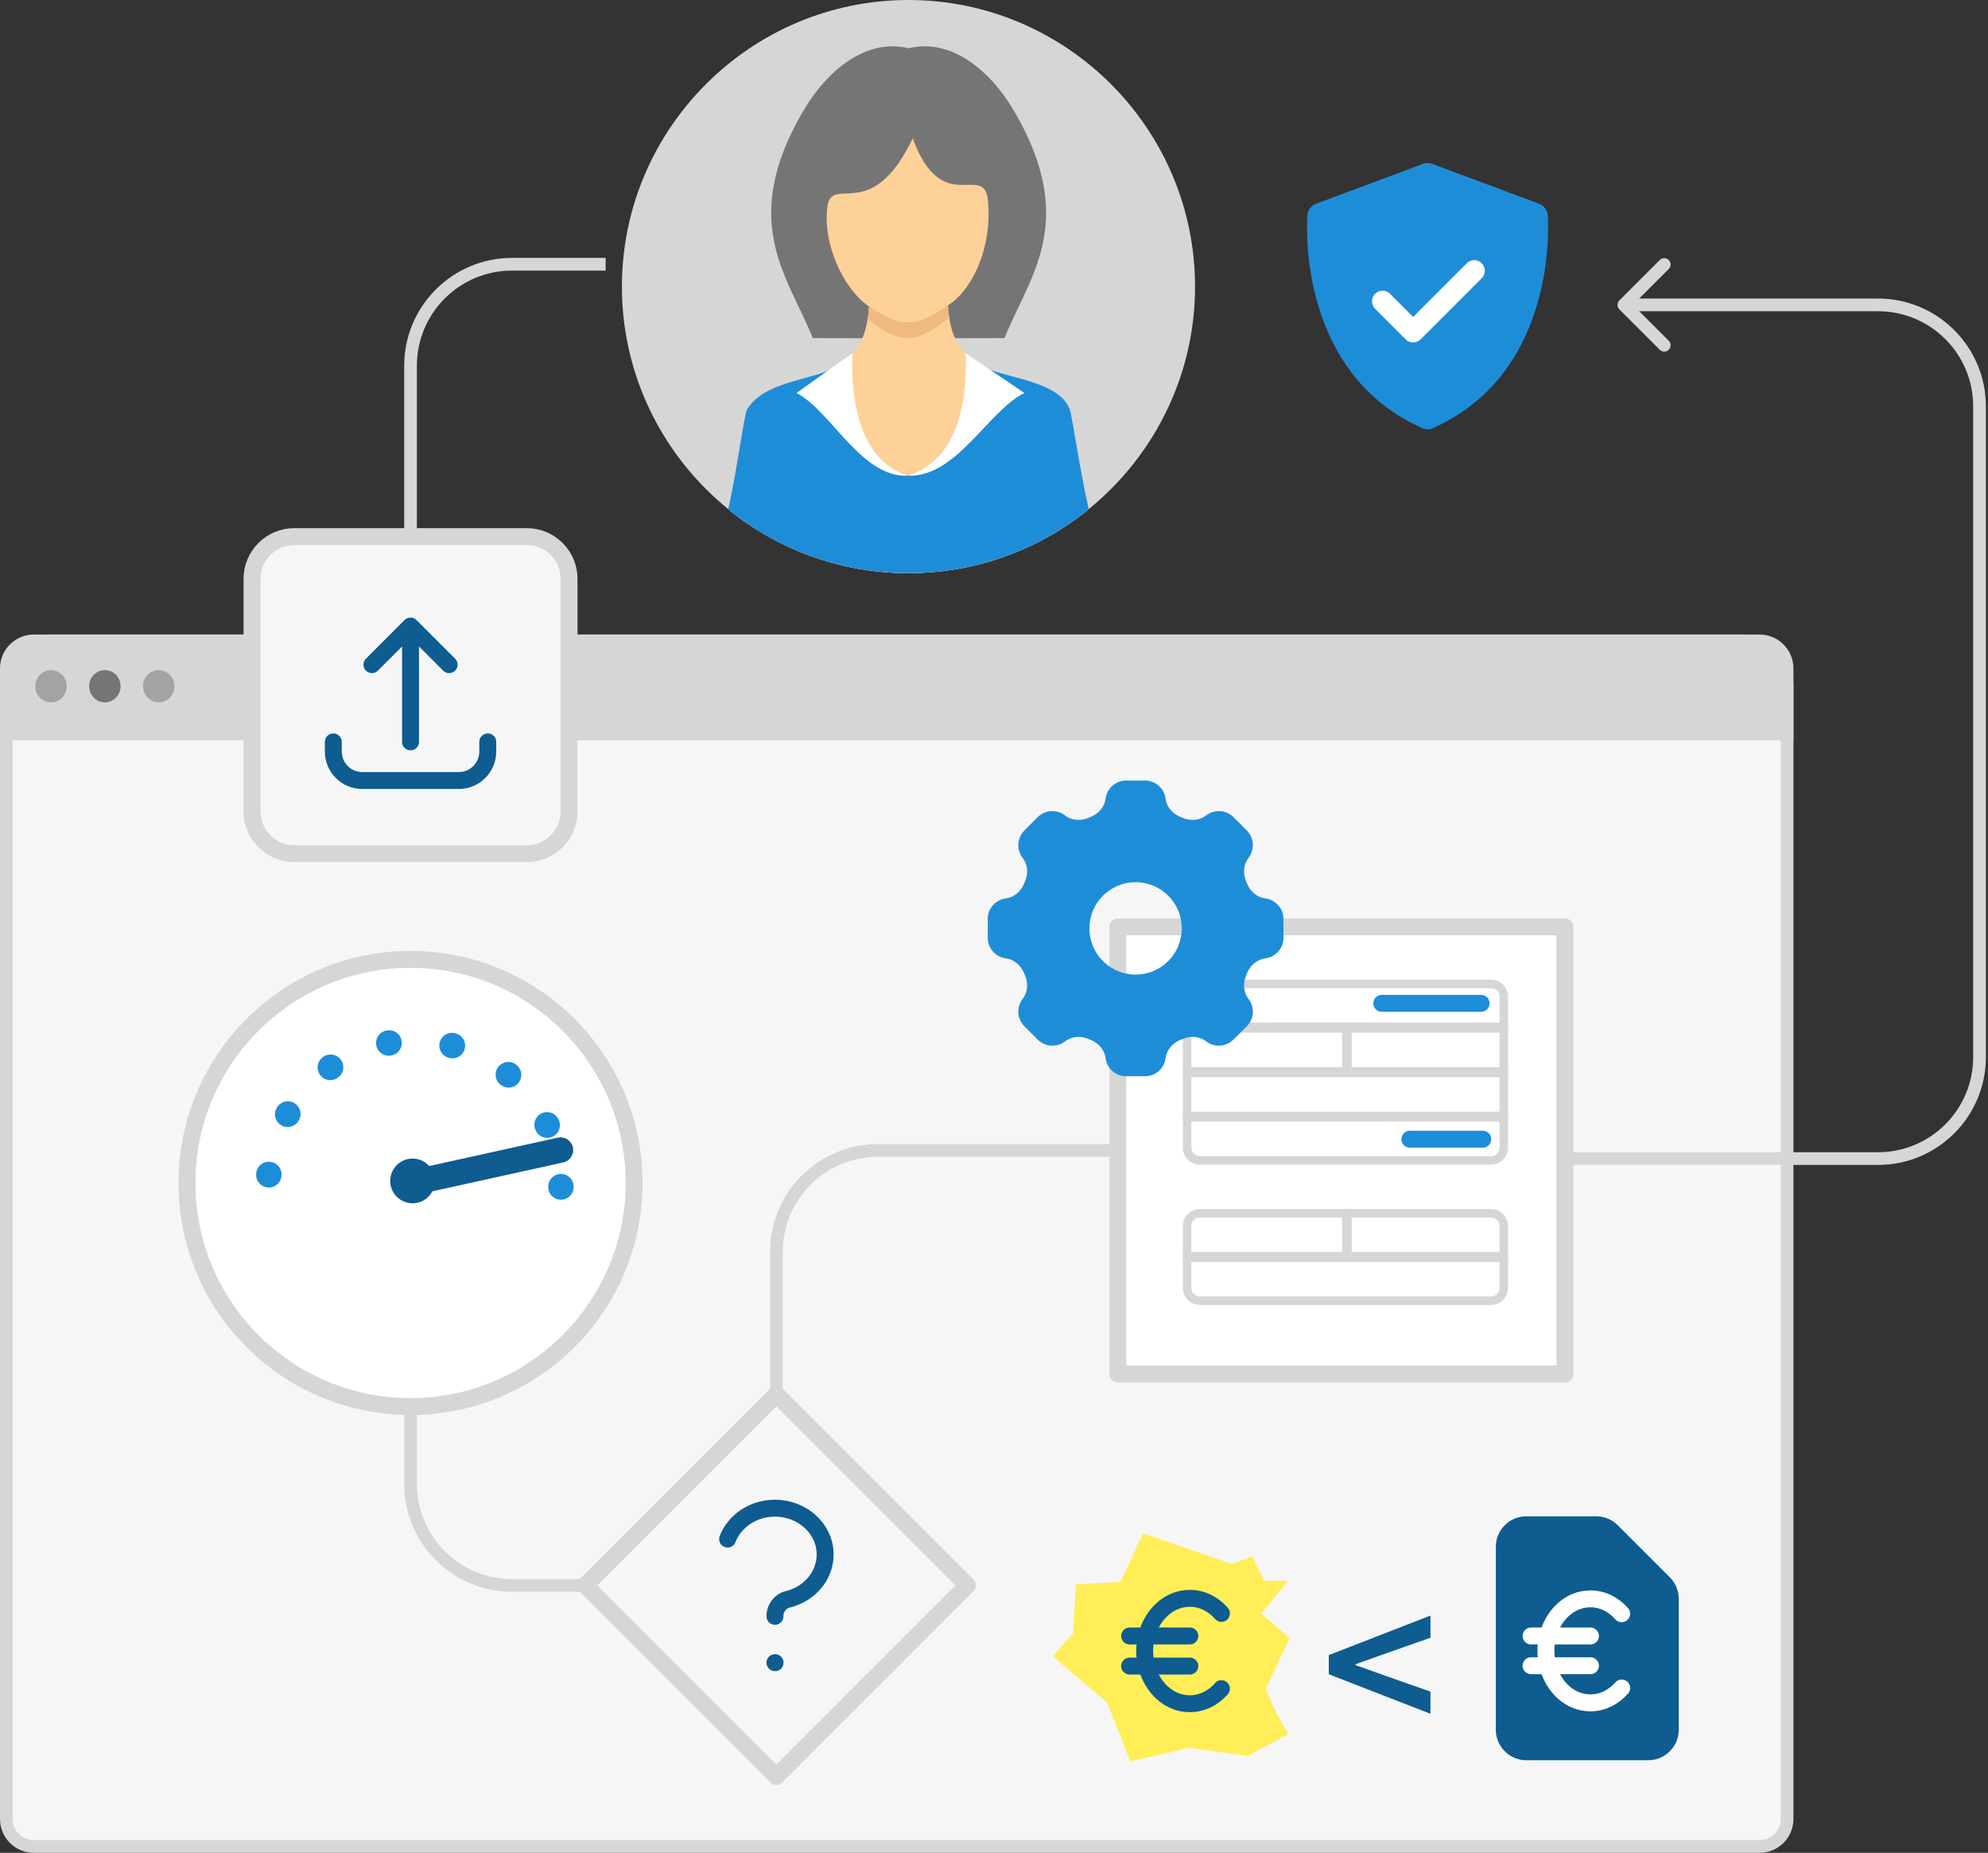 <svg width="470" height="438" viewBox="0 0 470 438" fill="none" xmlns="http://www.w3.org/2000/svg">
<rect x="0" y="0" width="470" height="438" fill="#333333" stroke="none"/>
<path d="M1.5 158C1.5 154.41 4.41 151.5 8 151.5H416C419.59 151.5 422.5 154.41 422.5 158V430C422.5 433.59 419.59 436.5 416 436.5H213.683H8C4.41 436.5 1.5 433.59 1.5 430V158Z" fill="#F6F6F6" stroke="#D6D6D6" stroke-width="3"/>
<path d="M0 162C0 155.373 5.373 150 12 150H412C418.627 150 424 155.373 424 162V175H0V162Z" fill="#D6D6D6"/>
<ellipse cx="12.061" cy="162.224" rx="3.713" ry="3.812" fill="#A3A3A3"/>
<ellipse cx="24.791" cy="162.224" rx="3.713" ry="3.812" fill="#757575"/>
<ellipse cx="37.523" cy="162.224" rx="3.713" ry="3.812" fill="#A3A3A3"/>
<path d="M338.186 405.13L314.156 395.788V391.252L338.186 381.91V387.148L327.764 390.82L320.474 393.412V393.628L327.764 396.22L338.186 399.892V405.13Z" fill="#0E5C90"/>
<path fill-rule="evenodd" clip-rule="evenodd" d="M353.643 365.656C353.643 361.675 356.869 358.448 360.85 358.448H377.376C379.287 358.448 381.121 359.208 382.472 360.559L394.776 372.863C396.128 374.215 396.887 376.048 396.887 377.959V408.9C396.887 412.881 393.66 416.107 389.68 416.107H360.85C356.869 416.107 353.643 412.881 353.643 408.9V365.656Z" fill="#0E5C90"/>
<path d="M361.969 393.765H376.016" stroke="white" stroke-width="4" stroke-miterlimit="10" stroke-linecap="round" stroke-linejoin="round"/>
<path d="M361.969 386.74H376.016" stroke="white" stroke-width="4" stroke-miterlimit="10" stroke-linecap="round" stroke-linejoin="round"/>
<path d="M383.39 399.034C381.489 401.207 378.887 402.546 376.016 402.546C371.095 402.546 367.197 398.718 365.923 393.766C365.634 392.642 365.48 391.461 365.48 390.254C365.48 389.046 365.634 387.865 365.923 386.742C367.198 381.787 371.101 377.962 376.016 377.962C378.887 377.962 381.489 379.302 383.39 381.474" stroke="white" stroke-width="4" stroke-miterlimit="10" stroke-linecap="round" stroke-linejoin="round"/>
<path d="M97.06 332.501C126.251 332.501 149.914 308.837 149.914 279.647C149.914 250.456 126.251 226.793 97.06 226.793C67.87 226.793 44.206 250.456 44.206 279.647C44.206 308.837 67.87 332.501 97.06 332.501Z" fill="white" stroke="#D6D6D6" stroke-width="4" stroke-miterlimit="10" stroke-linecap="round" stroke-linejoin="round"/>
<circle cx="97.54" cy="279.166" r="5.285" fill="#0E5C90"/>
<path d="M132.617 280.608C132.617 261.502 117.128 246.013 98.021 246.013C78.915 246.013 63.426 261.502 63.426 280.608" stroke="#1E8DD8" stroke-width="6" stroke-linecap="round" stroke-linejoin="round" stroke-dasharray="0.1 15"/>
<path d="M97.8 279.525L132.507 271.868" stroke="#0E5C90" stroke-width="6" stroke-linecap="round"/>
<path d="M98.56 126.851C98.56 127.679 97.888 128.351 97.06 128.351C96.231 128.351 95.56 127.679 95.56 126.851H98.56ZM95.56 126.851V86.465H98.56V126.851H95.56ZM121.06 60.965H143.187V63.965H121.06V60.965ZM95.56 86.465C95.56 72.381 106.976 60.965 121.06 60.965V63.965C108.633 63.965 98.56 74.038 98.56 86.465H95.56Z" fill="#D6D6D6"/>
<path d="M169.134 373.285C169.962 373.285 170.634 373.957 170.634 374.785C170.634 375.614 169.962 376.285 169.134 376.285L169.134 373.285ZM169.134 376.285L121.06 376.285L121.06 373.285L169.134 373.285L169.134 376.285ZM95.56 350.785L95.56 334.424L98.56 334.424L98.56 350.785L95.56 350.785ZM121.06 376.285C106.977 376.285 95.56 364.868 95.56 350.785L98.56 350.785C98.56 363.212 108.633 373.285 121.06 373.285L121.06 376.285Z" fill="#D6D6D6"/>
<path d="M264.271 273.459C265.1 273.459 265.771 272.787 265.771 271.959C265.771 271.131 265.1 270.459 264.271 270.459L264.271 273.459ZM264.271 270.459L207.549 270.459L207.549 273.459L264.271 273.459L264.271 270.459ZM182.049 295.959L182.049 337.306L185.049 337.306L185.049 295.959L182.049 295.959ZM207.549 270.459C193.465 270.459 182.049 281.876 182.049 295.959L185.049 295.959C185.049 283.533 195.122 273.459 207.549 273.459L207.549 270.459Z" fill="#D6D6D6"/>
<path d="M214.78 135.498C252.094 135.498 282.529 105.064 282.529 67.749C282.529 30.434 252.095 0 214.78 0C177.464 0 147.03 30.434 147.03 67.749C147.03 105.064 177.464 135.498 214.78 135.498Z" fill="#D6D6D6"/>
<path d="M192.156 79.922C186.506 65.669 174.639 52.77 189.572 26.786C195.722 16.085 205.117 9.027 214.822 11.417C224.527 9.028 233.922 16.085 240.072 26.786C255.005 52.77 243.139 65.669 237.488 79.922L214.823 79.978L192.157 79.922H192.156Z" fill="#757575"/>
<path d="M176.646 102.204C175.937 103.348 174.169 113.077 172.214 120.454C183.847 129.86 198.654 135.497 214.779 135.497C230.904 135.497 245.71 129.86 257.344 120.454C255.387 113.078 253.62 103.347 252.911 102.204C242.027 84.63 225.251 92.302 224.107 72.191C224.107 72.191 218.71 76.219 214.589 76.256C210.467 76.293 205.445 72.445 205.445 72.445C204.304 92.538 187.522 84.643 176.646 102.204Z" fill="#FED198"/>
<path d="M224.399 75.031C224.264 74.15 224.165 73.207 224.107 72.191C224.107 72.191 218.71 76.219 214.589 76.256C210.468 76.293 205.445 72.445 205.445 72.445C205.387 73.48 205.285 74.436 205.146 75.33C205.251 75.413 205.356 75.498 205.463 75.58L205.462 75.595C205.779 75.871 210.604 80.019 214.588 79.978C218.573 80.019 223.396 75.87 223.714 75.595L223.713 75.58C223.947 75.401 224.174 75.217 224.399 75.032L224.399 75.031Z" fill="#F0B97D"/>
<path d="M205.463 72.458C205.78 72.698 210.604 76.291 214.589 76.255C218.573 76.291 223.397 72.697 223.715 72.458C229.737 68.947 234.679 58.595 233.564 47.376C232.65 38.186 222.708 51.661 215.784 32.699C205.984 53.228 196.676 41.085 195.615 48.865C194.445 57.437 199.257 68.223 205.463 72.459V72.458Z" fill="#FED198"/>
<path d="M197.555 86.833C191.624 90.001 180.774 90.097 176.646 96.734C175.927 97.889 174.122 112.048 172.137 120.391C183.781 129.835 198.618 135.497 214.778 135.497C230.939 135.497 245.775 129.836 257.419 120.391C255.434 112.048 253.412 97.999 252.91 96.734C250.169 89.82 237.48 89.531 231.542 86.343C222.312 119.833 208.553 122.116 197.555 86.835L197.553 86.833H197.555V86.833Z" fill="#1E8DD8"/>
<path d="M201.511 83.505C201.125 93.924 202.897 108.685 214.588 112.458C203.581 112.918 196.439 97.059 188.303 92.905L201.51 83.506L201.511 83.505Z" fill="white"/>
<path d="M228.32 83.505C228.725 93.924 226.865 108.685 214.588 112.458C226.146 112.918 233.646 97.059 242.188 92.905L228.32 83.506L228.32 83.505Z" fill="white"/>
<path d="M59.581 136.851L59.581 191.808C59.581 197.33 64.058 201.808 69.581 201.808L124.538 201.808C130.061 201.808 134.538 197.33 134.538 191.808L134.538 136.851C134.538 131.328 130.061 126.851 124.538 126.851L69.581 126.851C64.058 126.851 59.581 131.328 59.581 136.851Z" fill="#F6F6F6" stroke="#D6D6D6" stroke-width="4" stroke-miterlimit="10" stroke-linecap="round" stroke-linejoin="round"/>
<path d="M78.801 175.38L78.801 177.663C78.801 181.444 81.866 184.51 85.648 184.51L108.471 184.51C112.253 184.51 115.318 181.444 115.318 177.663L115.318 175.38M106.189 157.122L97.059 147.992M97.059 147.992L87.93 157.122M97.059 147.992L97.059 175.38" stroke="#0E5C90" stroke-width="4" stroke-linecap="round" stroke-linejoin="round"/>
<path d="M264.271 219.105L264.271 324.813L369.98 324.813L369.98 219.105L264.271 219.105Z" fill="white" stroke="#D6D6D6" stroke-width="4" stroke-miterlimit="10" stroke-linecap="round" stroke-linejoin="round"/>
<line x1="326.679" y1="237.187" x2="350.166" y2="237.187" stroke="#1E8DD8" stroke-width="4" stroke-linecap="round"/>
<path d="M333.316 269.302H350.549" stroke="#1E8DD8" stroke-width="4" stroke-linecap="round"/>
<path d="M280.647 235.599C280.647 233.942 281.991 232.599 283.647 232.599H352.526C354.183 232.599 355.526 233.942 355.526 235.599V242.737H280.647V235.599Z" stroke="#D6D6D6" stroke-width="2"/>
<rect x="280.647" y="243.119" width="37.653" height="10.139" stroke="#D6D6D6" stroke-width="2"/>
<path d="M280.647 289.818C280.647 288.162 281.991 286.818 283.647 286.818H318.301V296.957H280.647V289.818Z" stroke="#D6D6D6" stroke-width="2"/>
<rect x="318.569" y="243.119" width="36.957" height="10.139" stroke="#D6D6D6" stroke-width="2"/>
<path d="M318.569 286.818H352.526C354.183 286.818 355.526 288.162 355.526 289.818V296.957H318.569V286.818Z" stroke="#D6D6D6" stroke-width="2"/>
<rect x="280.647" y="253.639" width="74.879" height="10.139" stroke="#D6D6D6" stroke-width="2"/>
<path d="M280.647 264.16H355.526V271.299C355.526 272.956 354.183 274.299 352.526 274.299H283.647C281.991 274.299 280.647 272.956 280.647 271.299V264.16Z" stroke="#D6D6D6" stroke-width="2"/>
<path d="M280.647 297.339H355.526V304.478C355.526 306.134 354.183 307.478 352.526 307.478H283.647C281.991 307.478 280.647 306.134 280.647 304.478V297.339Z" stroke="#D6D6D6" stroke-width="2"/>
<path fill-rule="evenodd" clip-rule="evenodd" d="M270.697 184.51C273.171 184.51 275.258 186.352 275.565 188.808C275.811 190.78 277.239 192.371 279.082 193.115C279.255 193.184 279.427 193.256 279.599 193.329C281.428 194.109 283.566 193.995 285.136 192.773C287.09 191.254 289.869 191.427 291.619 193.176L294.761 196.319C296.512 198.069 296.685 200.848 295.166 202.802C293.945 204.372 293.83 206.51 294.61 208.339C294.683 208.51 294.754 208.682 294.824 208.855C295.567 210.699 297.159 212.127 299.131 212.374C301.586 212.68 303.429 214.767 303.429 217.242V221.688C303.429 224.162 301.587 226.249 299.132 226.556C297.159 226.802 295.567 228.231 294.824 230.074C294.754 230.247 294.682 230.42 294.609 230.591C293.829 232.42 293.944 234.556 295.165 236.126C296.685 238.081 296.511 240.861 294.761 242.611L291.619 245.753C289.869 247.503 287.09 247.675 285.136 246.156C283.566 244.935 281.429 244.82 279.599 245.6C279.428 245.673 279.255 245.745 279.082 245.815C277.239 246.558 275.811 248.15 275.565 250.122C275.258 252.577 273.171 254.42 270.697 254.42H266.251C263.777 254.42 261.69 252.577 261.383 250.122C261.137 248.15 259.709 246.558 257.866 245.815C257.693 245.745 257.521 245.674 257.35 245.601C255.52 244.82 253.382 244.935 251.812 246.156C249.859 247.676 247.08 247.503 245.33 245.753L242.187 242.611C240.437 240.86 240.263 238.081 241.783 236.127C243.004 234.557 243.119 232.42 242.338 230.59C242.265 230.419 242.194 230.247 242.124 230.074C241.381 228.231 239.789 226.802 237.817 226.556C235.362 226.249 233.52 224.162 233.52 221.688V217.241C233.52 214.767 235.362 212.68 237.817 212.374C239.789 212.127 241.381 210.698 242.125 208.855C242.195 208.682 242.266 208.51 242.339 208.338C243.12 206.509 243.004 204.373 241.784 202.803C240.264 200.849 240.437 198.069 242.188 196.318L245.329 193.177C247.079 191.427 249.859 191.254 251.812 192.773C253.382 193.995 255.52 194.11 257.349 193.329C257.521 193.256 257.693 193.184 257.866 193.115C259.709 192.371 261.137 190.779 261.383 188.807C261.69 186.352 263.777 184.51 266.251 184.51H270.697ZM279.399 219.465C279.399 225.498 274.508 230.389 268.475 230.389C262.442 230.389 257.552 225.498 257.552 219.465C257.552 213.433 262.442 208.542 268.475 208.542C274.508 208.542 279.399 213.433 279.399 219.465Z" fill="#1E8DD8"/>
<path d="M304.536 409.966L301.351 404.186L299.217 399.295L304.891 387.266L298.153 381.424L304.536 373.691H298.862L296.014 367.913L291.238 369.739L270.22 362.441L264.901 373.955L254.333 374.516L253.742 386.052L248.896 391.562L261.698 402.389L267.239 416.388L281.077 413.177L294.915 415.104L304.536 409.966Z" fill="#FFEE57"/>
<path d="M267.064 393.853H281.299" stroke="#0E5C90" stroke-width="4" stroke-miterlimit="10" stroke-linecap="round" stroke-linejoin="round"/>
<path d="M267.064 386.735H281.299" stroke="#0E5C90" stroke-width="4" stroke-miterlimit="10" stroke-linecap="round" stroke-linejoin="round"/>
<path d="M288.771 399.19C286.845 401.392 284.208 402.749 281.299 402.749C276.312 402.749 272.362 398.87 271.071 393.852C270.778 392.714 270.623 391.517 270.623 390.294C270.623 389.07 270.778 387.873 271.071 386.735C272.363 381.714 276.318 377.839 281.299 377.839C284.208 377.839 286.845 379.196 288.771 381.397" stroke="#0E5C90" stroke-width="4" stroke-miterlimit="10" stroke-linecap="round" stroke-linejoin="round"/>
<path d="M365.904 50.828C365.793 49.625 365.002 48.59 363.866 48.165L338.949 38.868C338.665 38.727 338.362 38.632 338.047 38.58C337.361 38.441 336.641 38.558 336.011 38.884L311.134 48.165C309.997 48.59 309.206 49.625 309.095 50.828C309.062 51.193 306.117 87.406 335.718 100.961C335.749 100.982 335.783 101.004 335.817 101.022C336.317 101.327 336.885 101.478 337.454 101.478C337.54 101.478 337.627 101.475 337.713 101.469C338.226 101.435 338.736 101.278 339.19 101.004C368.889 87.483 365.939 51.197 365.904 50.828Z" fill="#1E8DD8"/>
<path d="M326.865 71.228L334.089 78.452L348.536 64.005" stroke="white" stroke-width="5" stroke-linecap="round" stroke-linejoin="round"/>
<path d="M382.853 73.135C382.267 72.549 382.267 71.599 382.853 71.013L392.399 61.467C392.985 60.882 393.935 60.882 394.52 61.467C395.106 62.053 395.106 63.003 394.52 63.589L386.035 72.074L394.52 80.559C395.106 81.145 395.106 82.095 394.52 82.68C393.935 83.266 392.985 83.266 392.399 82.68L382.853 73.135ZM383.914 70.574H444V73.574H383.914V70.574ZM469.5 96.074V249.881H466.5V96.074H469.5ZM444 275.381H370.94V272.381H444V275.381ZM469.5 249.881C469.5 263.964 458.083 275.381 444 275.381V272.381C456.426 272.381 466.5 262.307 466.5 249.881H469.5ZM444 70.574C458.083 70.574 469.5 81.991 469.5 96.074H466.5C466.5 83.647 456.426 73.574 444 73.574V70.574Z" fill="#D6D6D6"/>
<path d="M183.549 329.618L138.382 374.785L183.549 419.952L228.715 374.785L183.549 329.618Z" fill="#F6F6F6" stroke="#D6D6D6" stroke-width="4" stroke-miterlimit="10" stroke-linecap="round" stroke-linejoin="round"/>
<path d="M172.017 363.83C173.646 359.575 178.043 356.526 183.211 356.526C189.766 356.526 195.08 361.431 195.08 367.482C195.08 372.592 191.289 376.885 186.161 378.096C184.551 378.476 183.211 380.072 183.211 382.089M183.211 393.044H183.24" stroke="#0E5C90" stroke-width="4" stroke-linecap="round" stroke-linejoin="round"/>
</svg>
